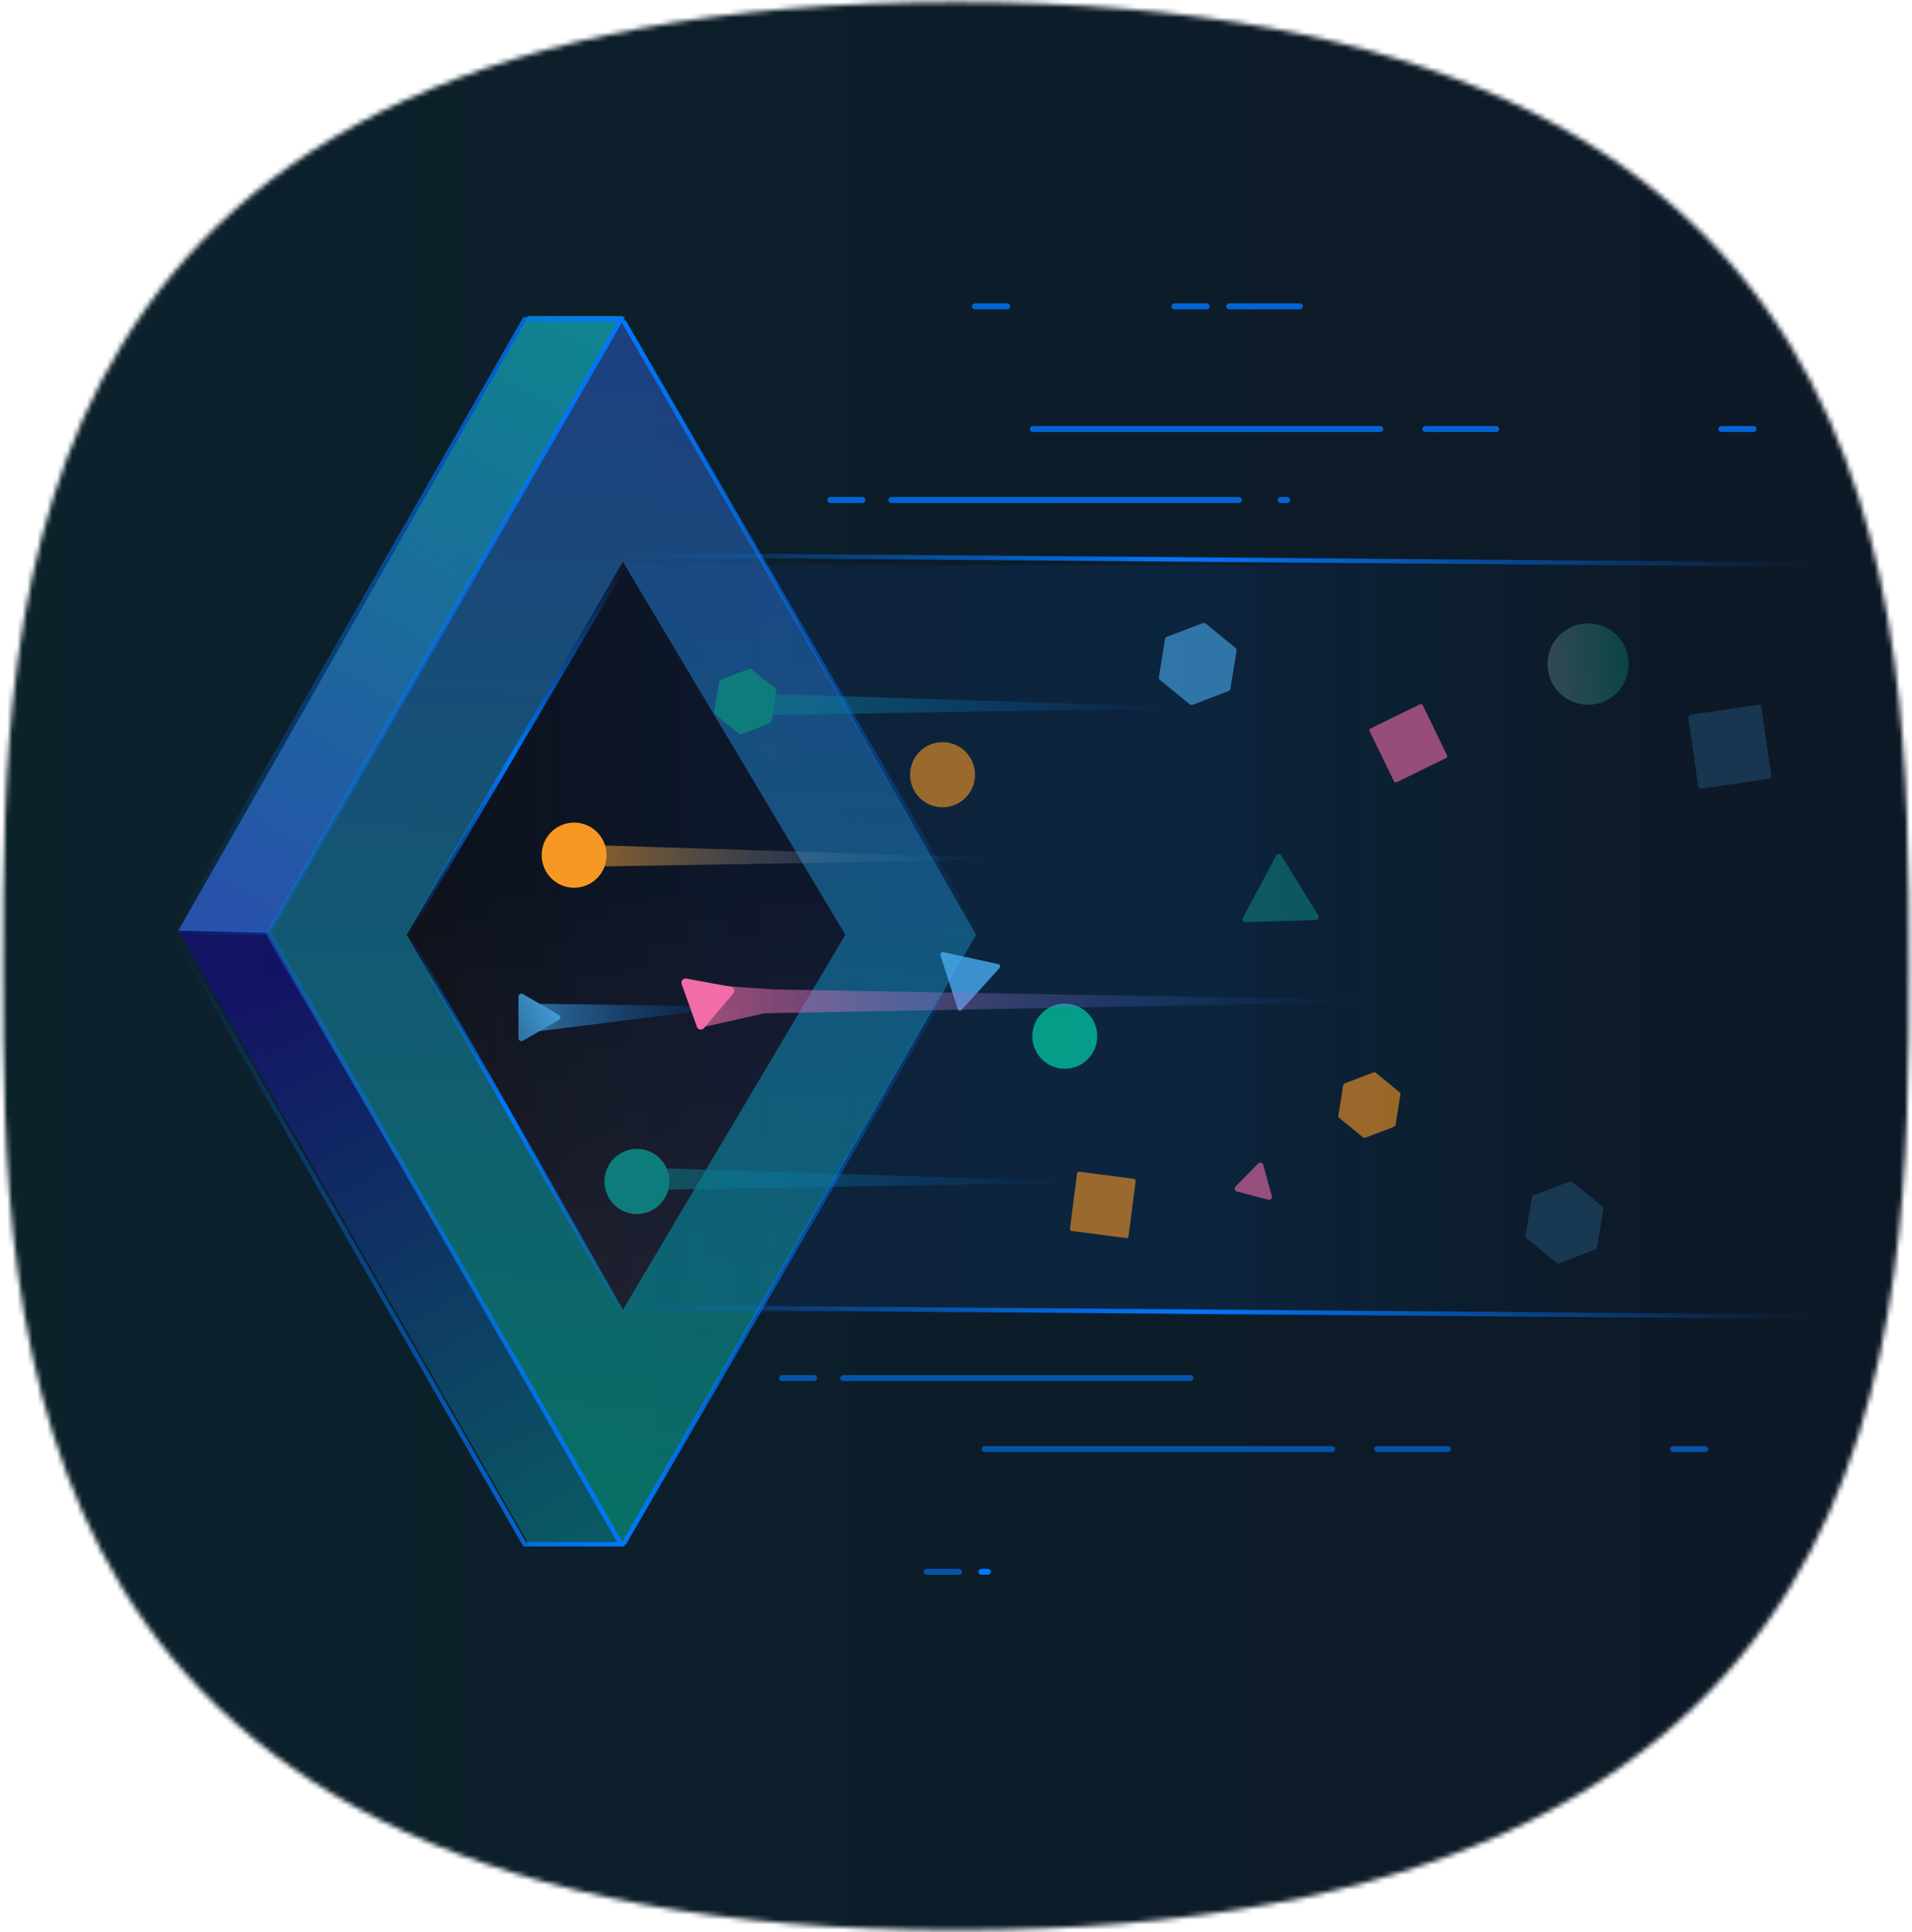 <svg xmlns="http://www.w3.org/2000/svg" width="384" height="388" fill="none"><mask id="a" width="384" height="388" x="0" y="0" maskUnits="userSpaceOnUse" style="mask-type:alpha"><path fill="#336BB7" d="M.646 194.017C.646 119.092.646.413 192 .413s191.354 118.679 191.354 193.604c0 74.925 0 193.603-191.354 193.603S.646 268.942.646 194.017Z"/></mask><g mask="url(#a)"><g filter="url(#b)"><ellipse cx="210.846" cy="176.197" fill="url(#c)" rx="267.67" ry="256.671" transform="rotate(90 210.846 176.197)"/></g><path fill="url(#d)" d="M196.027 187.731 125.111 63.468 53.368 187.731l71.743 122.396 70.916-122.396Z" opacity=".4"/><path fill="url(#e)" d="m81.692 187.731 43.419-74.89 44.658 74.89-44.658 75.304-43.419-75.304Z"/><path fill="url(#f)" d="m35.792 186.901 17.988.415 71.329 122.81-18.814.208-70.503-123.433Z" opacity=".4"/><path fill="url(#g)" d="M106.088 63.468h19.021l-71.33 123.848-17.987-.415 70.296-123.433Z" opacity=".6"/><path fill="url(#h)" d="m81.691 187.525 43.212-74.06h202.203v150.194H124.903l-43.212-76.134Z" opacity=".1"/><ellipse cx="189.299" cy="155.584" fill="#F79824" opacity=".6" rx="6.543" ry="6.521" transform="rotate(90 189.299 155.584)"/><ellipse cx="318.955" cy="133.363" fill="url(#i)" opacity=".2" rx="8.179" ry="8.151" transform="rotate(90 318.955 133.363)"/><ellipse cx="213.851" cy="208.095" fill="#00ECBB" opacity=".6" rx="6.543" ry="6.521" transform="rotate(90 213.851 208.095)"/><path stroke="#07F" stroke-linecap="round" stroke-width="1.2" d="M179.02 100.42h69.779m-41.347-14.263h69.779m9.043 0h14.214m-53.625-24.634h14.214m-94.331 38.897h6.461m62.673-38.897h6.461m-46.521 0h6.461M257.2 100.42h1.292m87.225-14.263h6.461" opacity=".8"/><path stroke="#07F" stroke-linecap="round" stroke-width="1.2" d="M169.331 276.752h69.779m-41.351 14.263h69.778m9.046 0h14.214m-133.743-14.263h6.461m22.612 38.898h6.461m143.435-24.635h6.461" opacity=".6"/><path stroke="#07F" stroke-linecap="round" stroke-width="1.2" d="M197.113 315.65h1.292"/><path fill="#F26CA7" d="M255.419 240.185a.6.6 0 0 1-.728.741l-6.27-1.643a.601.601 0 0 1-.275-1.003l4.553-4.627a.598.598 0 0 1 1.003.263l1.717 6.269Z" opacity=".6"/><path fill="#0E7C7B" d="M155.741 138.311a.48.48 0 0 1 .17.448l-.982 6.109a.48.48 0 0 1-.303.373l-5.761 2.2a.475.475 0 0 1-.474-.076l-4.782-3.908a.48.48 0 0 1-.17-.448l.982-6.108a.48.48 0 0 1 .303-.373l5.762-2.201a.479.479 0 0 1 .474.077l4.781 3.907Z"/><path fill="#F79824" d="M281.088 219.347a.48.48 0 0 1 .169.448l-.981 6.109a.481.481 0 0 1-.304.373l-5.761 2.201a.478.478 0 0 1-.474-.077l-4.782-3.907a.482.482 0 0 1-.17-.448l.982-6.109a.481.481 0 0 1 .304-.373l5.761-2.201a.478.478 0 0 1 .474.077l4.782 3.907Z" opacity=".6"/><path fill="#48ACF0" d="M248.129 130.118a.6.6 0 0 1 .213.56l-1.228 7.636a.602.602 0 0 1-.379.467l-7.202 2.75a.596.596 0 0 1-.592-.096l-5.977-4.884a.601.601 0 0 1-.212-.56l1.227-7.636a.6.6 0 0 1 .379-.466l7.202-2.751a.6.6 0 0 1 .593.096l5.976 4.884Z" opacity=".6"/><path fill="#48ACF0" d="M321.785 242.272a.6.6 0 0 1 .212.559l-1.227 7.636a.604.604 0 0 1-.379.467l-7.202 2.75a.598.598 0 0 1-.592-.095l-5.977-4.885a.599.599 0 0 1-.213-.56l1.228-7.636a.599.599 0 0 1 .379-.466l7.202-2.751c.2-.076.426-.04.592.096l5.977 4.885Z" opacity=".2"/><path fill="#48ACF0" d="M200.482 193.613c.36.078.5.518.252.791l-7.593 8.394a.48.48 0 0 1-.812-.175l-3.448-10.795a.481.481 0 0 1 .56-.616l11.041 2.401Z" opacity=".8"/><rect width="11.86" height="11.999" fill="#F79824" opacity=".6" rx=".384" transform="rotate(-172.63 121.307 117.046) skewX(.049)"/><path fill="#0E7C7B" d="M264.764 183.842a.6.6 0 0 1-.49.916l-14.115.44a.602.602 0 0 1-.548-.885l6.678-12.485a.598.598 0 0 1 1.038-.031l7.437 12.045Z" opacity=".6"/><rect width="11.867" height="11.992" fill="#F26CA7" opacity=".6" rx=".384" transform="rotate(153.946 127.81 109.665) skewX(-.152)"/><rect width="14.825" height="14.999" fill="#48ACF0" opacity=".2" rx=".48" transform="rotate(171.746 172.267 90.998) skewX(-.055)"/><path fill="url(#j)" fill-opacity=".6" d="m140.579 206.415 3.239-8.511 11.642.802 118.313 2.078-.004.459-120.268 2.254-12.922 2.918Z"/><path fill="url(#k)" fill-opacity=".6" d="M114.699 174.323v-4.281l6.496-.257 80.39 2.555-.002.307-80.388 1.351-6.496.325Z"/><path fill="url(#l)" fill-opacity=".6" d="M128.165 239.211v-4.281l6.496-.257 80.39 2.556-.001.306-80.389 1.352-6.496.324Z"/><path fill="url(#m)" fill-opacity=".6" d="M148.841 143.914v-4.28l6.495-.258 80.39 2.556-.001.306-80.389 1.352-6.495.324Z"/><path fill="url(#n)" fill-opacity=".6" d="m105.559 206.791.183-2.013v-3.226l40.91.582-.014.144-38.15 4.784-2.929-.271Z"/><path stroke="url(#o)" stroke-linecap="round" stroke-width=".9" d="M34.938 187.287h19.06m-19.06 0 70.425 122.85h19.383l-70.748-122.85m-19.06 0 70.425-123.174h19.383L53.998 187.288"/><path stroke="url(#p)" stroke-linecap="round" stroke-width=".9" d="m125.393 64.763 71.071 122.687-71.071 122.364"/><path stroke="url(#q)" stroke-linecap="round" stroke-width=".9" d="m125.392 262.489 238.411 1.944"/><path stroke="url(#r)" stroke-linecap="round" stroke-width=".9" d="m125.392 111.44 238.411 1.945"/><path stroke="url(#s)" stroke-linecap="round" stroke-width=".9" d="m125.716 113.061-43.935 74.552 42.643 74.877"/><ellipse cx="127.918" cy="237.266" fill="#0E7C7B" rx="6.543" ry="6.521" transform="rotate(90 127.918 237.266)"/><ellipse cx="115.305" cy="171.739" fill="#F79824" rx="6.543" ry="6.521" transform="rotate(90 115.305 171.739)"/><path fill="url(#t)" d="M112.22 203.805a.6.6 0 0 1 0 1.038l-7.195 4.168a.6.6 0 0 1-.901-.519v-8.336a.6.6 0 0 1 .901-.519l7.195 4.168Z"/><path fill="#F26CA7" d="M146.776 198.158a.84.84 0 0 1 .488 1.37l-5.869 6.94a.839.839 0 0 1-1.431-.259l-3.055-8.571a.84.84 0 0 1 .942-1.11l8.925 1.63Z"/></g><defs><linearGradient id="c" x1="210.846" x2="210.846" y1="-80.474" y2="432.868" gradientUnits="userSpaceOnUse"><stop stop-color="#0D1626"/><stop offset="1" stop-color="#0C232C"/></linearGradient><linearGradient id="d" x1="121.596" x2="130.13" y1="316.558" y2="76.125" gradientUnits="userSpaceOnUse"><stop stop-color="#00ECBB"/><stop offset="1" stop-color="#3873FF"/></linearGradient><linearGradient id="e" x1="126.041" x2="126.041" y1="112.737" y2="296.85" gradientUnits="userSpaceOnUse"><stop offset=".353" stop-color="#0D111A"/><stop offset="1" stop-color="#262229"/></linearGradient><linearGradient id="f" x1="136.274" x2="52.935" y1="349.542" y2="197.302" gradientUnits="userSpaceOnUse"><stop stop-color="#00ECBB"/><stop offset="1" stop-color="#1F01B9"/></linearGradient><linearGradient id="g" x1="145.1" x2="47.498" y1="13.874" y2="182.883" gradientUnits="userSpaceOnUse"><stop stop-color="#00ECBB"/><stop offset="1" stop-color="#3873FF"/></linearGradient><linearGradient id="h" x1="327.106" x2="81.691" y1="188.562" y2="188.562" gradientUnits="userSpaceOnUse"><stop stop-color="#07F" stop-opacity="0"/><stop offset=".38" stop-color="#07F"/><stop offset=".685" stop-color="#1D4ED8"/><stop offset="1" stop-color="#07F" stop-opacity="0"/></linearGradient><linearGradient id="i" x1="318.955" x2="320.62" y1="125.212" y2="145.372" gradientUnits="userSpaceOnUse"><stop stop-color="#00ECBB"/><stop offset="1" stop-color="#fff"/></linearGradient><linearGradient id="j" x1="143.56" x2="274.23" y1="200.881" y2="200.79" gradientUnits="userSpaceOnUse"><stop stop-color="#F26CA7"/><stop offset="1" stop-color="#07F" stop-opacity="0"/></linearGradient><linearGradient id="k" x1="114.536" x2="201.887" y1="172.032" y2="171.599" gradientUnits="userSpaceOnUse"><stop stop-color="#F79824"/><stop offset="1" stop-color="#07F" stop-opacity="0"/></linearGradient><linearGradient id="l" x1="128.002" x2="215.353" y1="236.92" y2="236.488" gradientUnits="userSpaceOnUse"><stop stop-color="#0E7C7B"/><stop offset="1" stop-color="#07F" stop-opacity="0"/></linearGradient><linearGradient id="m" x1="148.677" x2="236.028" y1="141.624" y2="141.191" gradientUnits="userSpaceOnUse"><stop stop-color="#0E7C7B"/><stop offset="1" stop-color="#07F" stop-opacity="0"/></linearGradient><linearGradient id="n" x1="105.58" x2="146.19" y1="205.721" y2="209.198" gradientUnits="userSpaceOnUse"><stop stop-color="#48ACF0"/><stop offset="1" stop-color="#07F" stop-opacity="0"/></linearGradient><linearGradient id="o" x1="124.746" x2="34.938" y1="187.125" y2="187.125" gradientUnits="userSpaceOnUse"><stop stop-color="#07F"/><stop offset="1" stop-color="#07F" stop-opacity="0"/></linearGradient><linearGradient id="p" x1="196.464" x2="125.393" y1="187.289" y2="187.289" gradientUnits="userSpaceOnUse"><stop stop-color="#07F" stop-opacity="0"/><stop offset="1" stop-color="#07F"/></linearGradient><linearGradient id="q" x1="363.803" x2="125.392" y1="263.461" y2="263.461" gradientUnits="userSpaceOnUse"><stop stop-color="#07F" stop-opacity="0"/><stop offset=".53" stop-color="#07F"/><stop offset="1" stop-color="#07F" stop-opacity="0"/></linearGradient><linearGradient id="r" x1="363.803" x2="125.392" y1="112.412" y2="112.412" gradientUnits="userSpaceOnUse"><stop stop-color="#07F" stop-opacity="0"/><stop offset=".53" stop-color="#07F"/><stop offset="1" stop-color="#07F" stop-opacity="0"/></linearGradient><linearGradient id="s" x1="125.716" x2="81.781" y1="187.775" y2="187.775" gradientUnits="userSpaceOnUse"><stop stop-color="#07F" stop-opacity="0"/><stop offset=".53" stop-color="#07F"/><stop offset="1" stop-color="#07F" stop-opacity="0"/></linearGradient><linearGradient id="t" x1="113.605" x2="99.303" y1="198.788" y2="206.321" gradientUnits="userSpaceOnUse"><stop stop-color="#48ACF0"/><stop offset="1" stop-color="#29638A"/></linearGradient><filter id="b" width="753.342" height="775.341" x="-165.824" y="-211.473" color-interpolation-filters="sRGB" filterUnits="userSpaceOnUse"><feFlood flood-opacity="0" result="BackgroundImageFix"/><feBlend in="SourceGraphic" in2="BackgroundImageFix" result="shape"/><feGaussianBlur result="effect1_foregroundBlur_539_10949" stdDeviation="60"/></filter></defs></svg>